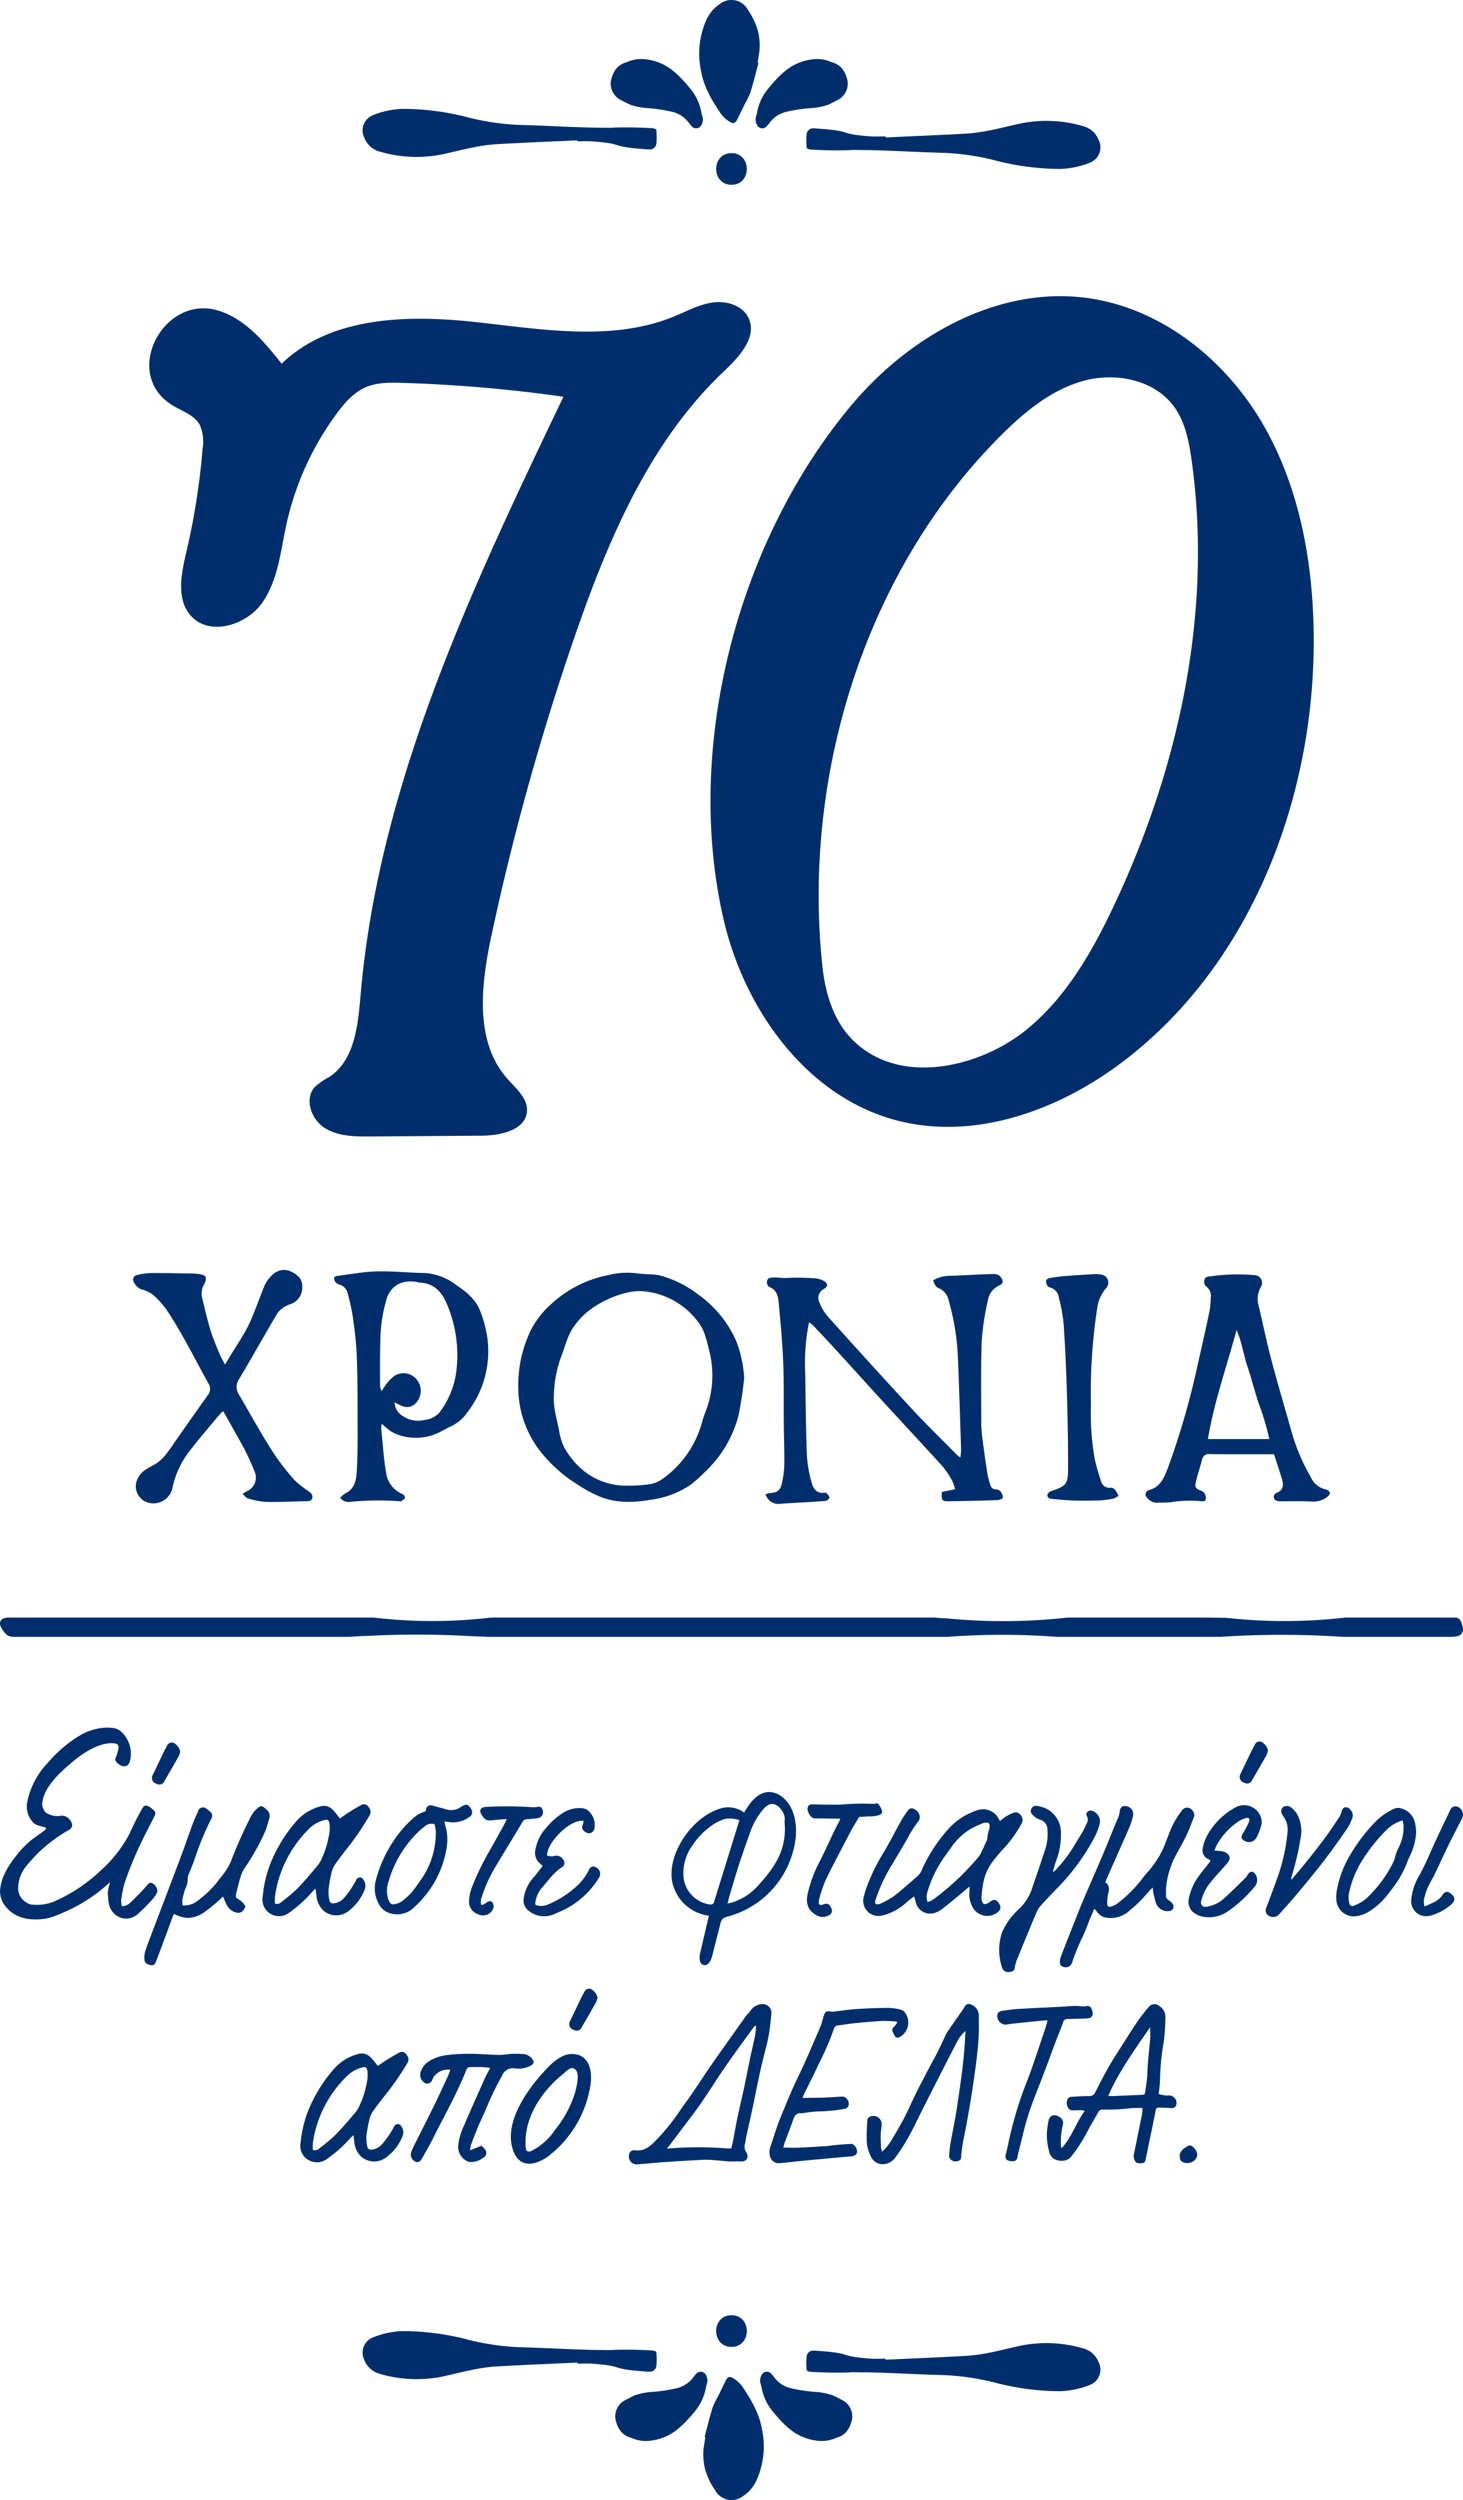 <svg xmlns="http://www.w3.org/2000/svg" viewBox="0 0 303.275 518"><path d="M272.331,133.2c-.1,33.321-13.617,67.628-40.4,87.4-13.152,9.709-30.173,15.683-45.992,11.56C167.279,227.3,154.35,209.292,150,190.508c-8.3-35.852,2.969-78.536,26.528-106.589,11.891-14.16,29.972-24.491,48.325-22.244,15.349,1.879,28.786,12.418,36.66,25.727s10.709,29.093,10.816,44.556Q272.333,132.576,272.331,133.2Zm-24.02-16.346a137.917,137.917,0,0,0-1.3-21.543c-.539-3.831-1.3-7.778-3.545-10.929-4.016-5.639-12.03-7.3-18.717-5.506s-12.26,6.369-17.165,11.253c-28.309,28.19-41.265,70.619-37.121,109.945.58,5.5,2.2,11.149,6.038,15.138,9.647,10.027,26.439,6.015,36.066-1.692,8.274-6.623,13.725-16.106,18.255-25.686C241.315,165.65,247.9,141.285,248.311,116.849Z" fill="#002e6d"/><path d="M116.8,82.207a302.4,302.4,0,0,0-33.451-2.878c-2.569-.077-5.233-.1-7.586.928-2.468,1.083-4.31,3.209-5.916,5.373a60.505,60.505,0,0,0-10.489,23.091c-1.219,5.6-1.739,11.623-5.084,16.278s-10.949,6.859-14.736,2.557c-3.043-3.455-1.956-8.743-.9-13.226A144.65,144.65,0,0,0,42,92.916a8.593,8.593,0,0,0-.59-4.884c-1.221-2.2-3.979-2.917-6.072-4.317-9.955-6.659-1.373-22.617,9.733-19.41,5.637,1.628,9.659,6.466,13.317,11.054C68.491,65.62,84.222,65.2,98.177,66.688s28.622,4.2,41.6-1.135c2.653-1.091,5.23-2.519,8.075-2.888s6.14.663,7.341,3.268c1.806,3.917-1.927,7.977-5.062,10.939-15.509,14.649-24.115,35.052-31.067,55.221a530.466,530.466,0,0,0-17.149,61.572c-2.183,10.178-3.651,22.075,3.263,29.856,1.794,2.02,4.241,4.034,4.058,6.73-.266,3.913-5.435,5.033-9.358,5.061l-23.02.167c-3.3.024-6.819-.01-9.6-1.8s-4.218-6.033-1.989-8.47a15.212,15.212,0,0,1,3.033-2.093c5.192-3.443,5.909-10.618,6.436-16.826C78.461,162.513,97.825,121.808,116.8,82.207Z" fill="#002e6d"/><path d="M167.707,273.977a42.9,42.9,0,0,0-.771,10.909c.069,5.614.124,11.229.341,16.838a25.478,25.478,0,0,0,1,5.538c.32,1.188,1.035,2.254,2.606,2.029.145-.02.364-.013.441.075.248.284.623.62.61.922a1.075,1.075,0,0,1-.771.7c-2.438.194-4.881.311-7.323.456-.708.041-1.418.072-2.122.15a2.783,2.783,0,0,1-3.018-1.978,3.672,3.672,0,0,1,.823-.25c1.583-.1,2.195-.476,2.55-2a18.624,18.624,0,0,0,.512-3.929c.039-2.8-.081-5.607-.109-8.41-.044-4.334.047-8.672-.127-13-.165-4.076-.563-8.145-.939-12.209-.117-1.265-.426-2.538-1.841-3.119a1.166,1.166,0,0,1-.328-1.759c.42-.466,2.835-.129,3.459-.132a45.082,45.082,0,0,1,6.607.091c.959.142,3.33,1.056,1.434,2.214a2.025,2.025,0,0,0-.868,2.768,10.243,10.243,0,0,0,1.59,2.748c5.8,6.448,11.623,12.882,17.523,19.243,3.017,3.253,6.206,6.347,9.321,9.51.169.172.374.31.766.63a13.583,13.583,0,0,0,.162-1.628c-.211-6.429-.406-12.858-.674-19.284a49.8,49.8,0,0,0-1.856-11.46,3.569,3.569,0,0,0-2.167-2.76,1.023,1.023,0,0,1-.487-.359,2.663,2.663,0,0,1-.581-1.141c-.011-.176.592-.426.944-.579a7.92,7.92,0,0,1,2.972-.468c2.6-.089,5.2-.268,7.795-.339.78-.022,1.652-.154,2.264.615.586.738.562,1.362-.283,1.727a4.067,4.067,0,0,0-2.387,3.17,53.808,53.808,0,0,0-1.266,8.306c-.2,5.712-.1,11.435-.088,17.153a26.559,26.559,0,0,0,.263,3.353q.46,3.565,1.015,7.119a17.79,17.79,0,0,0,.539,2.073c.178.635.486,1.091,1.263,1.1a1.265,1.265,0,0,1,.906.414,2.207,2.207,0,0,1,.491,1.321c-.016.195-.74.461-1.15.474q-5.043.168-10.089.235c-1.4.017-1.521-.2-1.408-1.934l2.727-.546a8.95,8.95,0,0,0-.564-1.71,18.337,18.337,0,0,0-2.03-3.045c-3.974-4.388-8.026-8.7-12.029-13.068-3.308-3.606-6.579-7.247-9.882-10.859-1.649-1.8-3.331-3.577-5.006-5.357A6.313,6.313,0,0,0,167.707,273.977Z" fill="#002e6d"/><path d="M154.27,285.484a79.226,79.226,0,0,1-1.184,7.834,24.576,24.576,0,0,1-7.1,11.807,26.238,26.238,0,0,1-3.024,2.657,19.415,19.415,0,0,1-8.159,2.981c-3.521.592-7.039.713-10.422-.659a26.413,26.413,0,0,1-4.47-2.387,30.3,30.3,0,0,1-7.594-6.613,21.515,21.515,0,0,1-4.879-13.54,26.207,26.207,0,0,1,2.541-11.83,18.564,18.564,0,0,1,4.06-5.333,24.321,24.321,0,0,1,11.909-6.173,16.428,16.428,0,0,1,6.076-.4c1.555.259,3.18.1,4.717.424a22.564,22.564,0,0,1,7.83,3.844,23.476,23.476,0,0,1,8.118,9.927A26.331,26.331,0,0,1,154.27,285.484Zm-39.455,3.721c-.135,2.37.565,4.668,1.043,6.991a12.627,12.627,0,0,0,1.2,3.9c2.642,4.415,6.354,7.153,11.506,7.692a30.975,30.975,0,0,0,5.624-.206,6.1,6.1,0,0,0,3.13-1.139,21.192,21.192,0,0,0,7.925-10.812c.308-.9.5-1.842.854-2.717a20.69,20.69,0,0,0,.915-13.07c-.523-2.088-.916-4.235-2.327-5.985a15.978,15.978,0,0,0-10.493-6.226,11.013,11.013,0,0,0-3.655.072,21.026,21.026,0,0,0-8.847,4.158,15.722,15.722,0,0,0-2.528,2.724c-1.344,1.723-1.874,3.873-2.6,5.9A24.853,24.853,0,0,0,114.815,289.205Z" fill="#002e6d"/><path d="M264.1,301.32c-1.269,0-2.336,0-3.4,0-3.318,0-6.635.01-9.952-.033a1.36,1.36,0,0,0-1.553,1.119c-.411,1.527-.9,3.033-1.28,4.569-.288,1.18-.136,1.421,1.065,1.893a1.444,1.444,0,0,1,.941,1.1c.2.82-.07,1.2-.929,1.075a24.111,24.111,0,0,0-6.241.208c-1.106.128-2.234.078-3.352.1a3.047,3.047,0,0,1-1.936-1.493,1.414,1.414,0,0,1,.227-.821.885.885,0,0,1,.516-.308c2.347-.623,3.108-2.558,3.883-4.547a162.559,162.559,0,0,0,6.391-22.344q1.179-5.065,2.241-10.157a17.98,17.98,0,0,0,.263-2.738,2.462,2.462,0,0,0-.854-2.331,1.3,1.3,0,0,1-.415-1.526c.2-.629.778-.572,1.272-.632a38.788,38.788,0,0,1,9.136-.243,1.575,1.575,0,0,1,1.284,2.377,5.041,5.041,0,0,0-.443,4.127c.866,3.724,1.64,7.473,2.617,11.168,1.343,5.076,2.848,10.108,4.268,15.164a40.836,40.836,0,0,0,3.856,8.973,4.412,4.412,0,0,0,3.187,2.6,1.131,1.131,0,0,1,.793.715c.027.275-.344.659-.629.881a4.716,4.716,0,0,1-3.279.89c-1.986-.1-3.978-.033-5.968-.044a3.933,3.933,0,0,1-1.061-.076.855.855,0,0,1-.33-1.54.379.379,0,0,1,.118-.1c1.66-.573,1.556-1.8,1.144-3.123C265.178,304.62,264.65,303.025,264.1,301.32Zm-.97-3.146a57.226,57.226,0,0,0-2.285-7.61c-.793-2.476-1.438-5-2.263-7.463-.807-2.409-1.127-4.973-2.249-7.535-2.057,7.685-4.665,14.928-5.936,22.608Z" fill="#002e6d"/><path d="M69.27,264.623a2.043,2.043,0,0,1,.482-.23c1.817-.258,3.635-.518,5.456-.749,4.328-.549,8.649.078,12.973.13a11.924,11.924,0,0,1,6.354,2.451c2.042,1.364,3.986,2.9,4.965,5.278a22.608,22.608,0,0,1,1.059,3.339,20.645,20.645,0,0,1-3.865,18.037,8.052,8.052,0,0,1-3.257,2.67c-.6.266-1.179.6-1.759.912a11.066,11.066,0,0,1-8.865.912,7.782,7.782,0,0,1-1.924-.9,16.988,16.988,0,0,1-1.734-1.484,4.844,4.844,0,0,0-.139,1.091c.308,2.475.536,6.483,1.008,8.928a5.536,5.536,0,0,0,3.427,4.56c.247.093.577.6.508.764-.132.306-.511.521-.818.728-.1.067-.3-.008-.45-.019a60.122,60.122,0,0,0-9.933.117,2.188,2.188,0,0,1-2.226-.817,5.341,5.341,0,0,1,1.061-.927c2.068-.965,2.26-2.94,2.374-4.766.2-3.252.172-8.037.163-11.3-.012-4.232-.017-8.467-.186-12.7-.1-2.592-.446-5.182-.8-7.756a45.261,45.261,0,0,0-1.034-4.768,2.516,2.516,0,0,0-1.727-1.968A1.365,1.365,0,0,1,69.27,264.623ZM81.786,290.56a3.478,3.478,0,0,0,1.545,2.736,5.675,5.675,0,0,0,4.811.877,4.48,4.48,0,0,0,3.028-1.6,17.857,17.857,0,0,0,3.4-8.269,27.035,27.035,0,0,0-2.038-14.358c-1.062-2.426-2.7-4.044-5.489-4.193-.3-.016-.6-.132-.9-.172-2.8-.37-4.8.675-5.842,3.076a11.829,11.829,0,0,0-.387,1.318,30.539,30.539,0,0,0-1.066,7.864c-.095,3.106-.063,6.217-.064,9.325a5.1,5.1,0,0,0,.312,1.113,13.781,13.781,0,0,1,.877-1.353,10.42,10.42,0,0,1,1.658-1.758,3.515,3.515,0,0,1,4.707.608,3.7,3.7,0,0,1-.093,4.9,2.484,2.484,0,0,1-2.8.688C82.933,291.165,82.448,290.883,81.786,290.56Z" fill="#002e6d"/><path d="M50.294,309.529c.459-.289.66-.433.875-.548a3.068,3.068,0,0,0,1.6-4.1,51.819,51.819,0,0,0-2.187-4.792c-1.24-2.286-2.533-4.544-3.8-6.813-.147-.262-.3-.518-.524-.887a10,10,0,0,0-.782.747c-1.924,2.313-3.9,4.587-5.74,6.967a18.635,18.635,0,0,0-3.982,8.165,4.028,4.028,0,0,1-4.952,3.1,3.525,3.525,0,0,1-2.558-4.237,4.7,4.7,0,0,1,2.451-2.925c.344-.215.692-.427,1.053-.609,2.011-1.015,3.127-2.861,4.351-4.619q3.45-4.957,6.957-9.874a2.067,2.067,0,0,0,.124-2.509c-2.832-5.076-5.382-10.313-8.614-15.156a17.112,17.112,0,0,0-2.975-3.258,6.845,6.845,0,0,0-2.333-1.047c-.8-.272-1.8-1.45-1.652-2.231a1.062,1.062,0,0,1,.664-.687,13.643,13.643,0,0,1,2.862-.437c2.9-.024,5.809.037,8.714.091a9.864,9.864,0,0,1,1.971.215c.8.18.993.557.791,1.343a2.8,2.8,0,0,1-.3.7,3.75,3.75,0,0,0-.393,2.819c.526,2.23,1.05,4.465,1.715,6.656.5,1.655,1.2,3.252,1.856,4.858.279.684.667,1.324,1.151,2.268.708-1.153,1.253-2.046,1.8-2.936.59-.953,1.211-1.888,1.771-2.859a30.052,30.052,0,0,0,1.723-3.223c.935-2.205,1.767-4.454,2.639-6.686a7.035,7.035,0,0,1,2.158-3.1,3.33,3.33,0,0,1,3.739-.394c1.29.632,2.289,1.544,2.19,3.193a3.593,3.593,0,0,1-2.187,3.395,8.763,8.763,0,0,0-1.535.676,5.143,5.143,0,0,0-1.509,1.428c-2.1,3.55-4.135,7.144-6.2,10.72-.56.97-1.147,1.925-1.713,2.891a2.785,2.785,0,0,0-.031,3.037c2.28,3.867,4.425,7.819,6.845,11.6a48.568,48.568,0,0,0,4.732,6.211,22.1,22.1,0,0,0,2.976,2.349c.461.355.888.757.686,1.4-.19.6-.733.605-1.262.615-2.8.052-5.61.2-8.411.141a16.54,16.54,0,0,1-3.71-.743C51.009,310.353,50.758,309.946,50.294,309.529Z" fill="#002e6d"/><path d="M231.881,309.91a4.347,4.347,0,0,1-1.109.609,18.9,18.9,0,0,1-2.867.36c-1.887.057-3.777.069-5.663.014-1.418-.041-2.832-.21-4.247-.333-.513-.044-.959-.309-.873-.846a1.261,1.261,0,0,1,.762-.76c3.165-1.066,3.528-1.409,3.527-4.8q0-7.783-.247-15.565c-.144-4.772-.357-9.543-.679-14.3a34.91,34.91,0,0,0-.99-5.44,2.48,2.48,0,0,0-1.82-2.089.817.817,0,0,1-.518-.3,2.033,2.033,0,0,1-.317-1.087c.037-.232.465-.521.753-.57,1.106-.188,2.223-.324,3.341-.415,1.881-.154,3.766-.271,5.65-.376a6.186,6.186,0,0,1,1.678.067,1.688,1.688,0,0,1,1,2.866,7.837,7.837,0,0,0-1.8,3.993,115.668,115.668,0,0,0-1.316,20.269,52.888,52.888,0,0,0,.815,11.2,40.291,40.291,0,0,0,1.264,4.422,1.768,1.768,0,0,0,1.909,1.425C231.025,308.186,231.385,308.969,231.881,309.91Z" fill="#002e6d"/><path d="M301.146,339.147H278.3a192.006,192.006,0,0,0-25.236,0H219.072a153.352,153.352,0,0,0-22.587,0H101.77c-1.452,0-3.236-.119-4.7-.165a187.943,187.943,0,0,0-19.947-.067c-1.4.053-2.864.1-4.586.232H2.748c-1.064-.013-1.645-.486-2.435-1.808-.726-1.213-.14-2.085,1.246-2.182h75.9a103.59,103.59,0,0,0,24.314,0h91.984c1.029.116,1.8.148,2.534.174a121.819,121.819,0,0,0,25.06-.174H250.1c1.383,0,2.866.039,4.239.067a109.693,109.693,0,0,0,24.544-.067h22.267l.255,0a1.37,1.37,0,0,1,1.518.981,8.572,8.572,0,0,1,.336,1.219,1.459,1.459,0,0,1-1.007,1.622,5.326,5.326,0,0,1-1.248.164" fill="#002e6d"/><path d="M157.228,13.056c-.544,2.026-1.043,4.065-1.652,6.071a15.979,15.979,0,0,1-1.1,2.254c-.535,1.093-1.06,2.191-1.6,3.283-.442.9-.864,1.077-1.708.509a6.383,6.383,0,0,1-1.747-1.621c-1.847-2.728-3.541-5.579-4.1-8.871a17.152,17.152,0,0,1,1.056-10.442,7.9,7.9,0,0,1,3-3.527,3.862,3.862,0,0,1,5.648,1.309,14.776,14.776,0,0,1,2.095,4.415,12.208,12.208,0,0,1,.205,4.881c-.085.567-.178,1.132-.268,1.7Z" fill="#002e6d"/><path d="M171.762,21.674a14.266,14.266,0,0,1-3.24.7,32.516,32.516,0,0,0-5.354.756,6,6,0,0,0-3.583,2.258,7.569,7.569,0,0,1-.647.777,1.206,1.206,0,0,1-2.023-.3,2.346,2.346,0,0,1-.151-1.888,4.4,4.4,0,0,0,.209-.841,10.424,10.424,0,0,1,1.916-4.314,30.251,30.251,0,0,1,2.412-2.777,16.675,16.675,0,0,1,1.892-1.667,10.647,10.647,0,0,1,4.815-2.02,7.3,7.3,0,0,1,4.184.438,2.063,2.063,0,0,0,.269.107c1.954.52,2.812,1.989,3.224,3.8a3.8,3.8,0,0,1-1.68,3.809C173.27,20.924,172.51,21.289,171.762,21.674Z" fill="#002e6d"/><path d="M130.571,21.674a14.255,14.255,0,0,0,3.24.7,32.516,32.516,0,0,1,5.354.756,6,6,0,0,1,3.583,2.258,7.32,7.32,0,0,0,.647.777,1.206,1.206,0,0,0,2.023-.3,2.342,2.342,0,0,0,.15-1.888,4.328,4.328,0,0,1-.208-.841,10.424,10.424,0,0,0-1.916-4.314,30.251,30.251,0,0,0-2.412-2.777,16.675,16.675,0,0,0-1.892-1.667,10.651,10.651,0,0,0-4.816-2.02,7.3,7.3,0,0,0-4.184.438,2.05,2.05,0,0,1-.268.107c-1.955.52-2.812,1.989-3.225,3.8a3.8,3.8,0,0,0,1.681,3.809C129.063,20.924,129.822,21.289,130.571,21.674Z" fill="#002e6d"/><path d="M119.686,29.072c-5.551.261-11.1.487-16.651.8-3.882.214-7.612,1.3-11.39,2.119a27,27,0,0,1-13.09-.627,4.722,4.722,0,0,1-3.032-2.821,3.4,3.4,0,0,1,1.827-4.7,18.2,18.2,0,0,1,6.115-1.29,53.6,53.6,0,0,1,13.886,1.859,51.614,51.614,0,0,0,11.067,1.494c5.091.138,10.177.473,15.267.546,5.7.081.893-.048,6.6-.057,1.625,0,3.251.078,4.875.158.313.015.874.189.884.324a14.492,14.492,0,0,1,.011,2.952,1.35,1.35,0,0,1-1.489,1.124c-.475,0-.95-.053-1.424-.089-6.966-.526-3.417-1.062-10.385-1.569-1.013-.074-2.036-.011-3.054-.011Z" fill="#002e6d"/><path d="M183.59,28.482c5.55-.261,11.1-.487,16.651-.794,3.881-.215,7.611-1.3,11.389-2.12a27,27,0,0,1,13.091.627,4.722,4.722,0,0,1,3.031,2.822,3.4,3.4,0,0,1-1.827,4.7A18.176,18.176,0,0,1,219.81,35a53.648,53.648,0,0,1-13.886-1.859,51.607,51.607,0,0,0-11.067-1.495c-5.09-.138-10.177-.472-15.267-.545-5.7-.082-.892.047-6.6.056-1.625,0-3.251-.077-4.875-.157-.313-.016-.874-.19-.884-.324a14.5,14.5,0,0,1-.01-2.953,1.348,1.348,0,0,1,1.489-1.123c.474,0,.949.052,1.423.088,6.966.526,3.418,1.062,10.385,1.57,1.013.074,2.036.01,3.055.01Z" fill="#002e6d"/><path d="M151.638,38.294c4.228,0,4.235-6.57,0-6.57s-4.235,6.57,0,6.57Z" fill="#002e6d"/><path d="M146.048,504.944c.543-2.026,1.042-4.065,1.652-6.071a15.87,15.87,0,0,1,1.1-2.254c.535-1.093,1.059-2.191,1.595-3.283.442-.9.865-1.077,1.708-.509a6.4,6.4,0,0,1,1.748,1.621c1.846,2.728,3.541,5.579,4.1,8.871a17.152,17.152,0,0,1-1.056,10.442,7.9,7.9,0,0,1-3,3.527,3.863,3.863,0,0,1-5.649-1.309,14.8,14.8,0,0,1-2.095-4.415,12.226,12.226,0,0,1-.205-4.881c.085-.567.179-1.132.268-1.7Z" fill="#002e6d"/><path d="M131.513,496.326a14.278,14.278,0,0,1,3.24-.7,32.528,32.528,0,0,0,5.355-.756,6,6,0,0,0,3.582-2.258,7.569,7.569,0,0,1,.647-.777,1.207,1.207,0,0,1,2.024.3,2.342,2.342,0,0,1,.15,1.888,4.4,4.4,0,0,0-.209.841,10.424,10.424,0,0,1-1.916,4.314,30.394,30.394,0,0,1-2.411,2.777,16.849,16.849,0,0,1-1.892,1.667,10.651,10.651,0,0,1-4.816,2.02,7.3,7.3,0,0,1-4.184-.438,2.008,2.008,0,0,0-.269-.107c-1.954-.52-2.812-1.989-3.224-3.8a3.8,3.8,0,0,1,1.68-3.809C130.005,497.076,130.765,496.711,131.513,496.326Z" fill="#002e6d"/><path d="M172.7,496.326a14.255,14.255,0,0,0-3.24-.7,32.516,32.516,0,0,1-5.354-.756,6,6,0,0,1-3.583-2.258,7.32,7.32,0,0,0-.647-.777,1.206,1.206,0,0,0-2.023.3,2.342,2.342,0,0,0-.15,1.888,4.328,4.328,0,0,1,.208.841,10.438,10.438,0,0,0,1.917,4.314,30.394,30.394,0,0,0,2.411,2.777,16.761,16.761,0,0,0,1.892,1.667,10.651,10.651,0,0,0,4.816,2.02,7.3,7.3,0,0,0,4.184-.438,2.008,2.008,0,0,1,.269-.107c1.954-.52,2.812-1.989,3.224-3.8a3.8,3.8,0,0,0-1.681-3.809C174.213,497.076,173.453,496.711,172.7,496.326Z" fill="#002e6d"/><path d="M183.59,488.928c5.55-.261,11.1-.487,16.651-.8,3.881-.214,7.611-1.3,11.389-2.119a27,27,0,0,1,13.091.627,4.721,4.721,0,0,1,3.031,2.821,3.4,3.4,0,0,1-1.827,4.7,18.2,18.2,0,0,1-6.115,1.29,53.6,53.6,0,0,1-13.886-1.859,51.606,51.606,0,0,0-11.067-1.494c-5.09-.138-10.177-.473-15.267-.546-5.7-.081-.892.048-6.6.057-1.625,0-3.251-.078-4.875-.158-.313-.015-.874-.189-.884-.324a14.492,14.492,0,0,1-.01-2.952,1.349,1.349,0,0,1,1.489-1.124c.474,0,.949.053,1.423.089,6.966.526,3.418,1.062,10.385,1.569,1.013.074,2.036.011,3.055.011Z" fill="#002e6d"/><path d="M119.686,489.518c-5.551.261-11.1.487-16.651.794-3.882.215-7.612,1.3-11.39,2.12a27,27,0,0,1-13.09-.627,4.724,4.724,0,0,1-3.032-2.822,3.4,3.4,0,0,1,1.827-4.695A18.176,18.176,0,0,1,83.465,483a53.642,53.642,0,0,1,13.886,1.859,51.616,51.616,0,0,0,11.067,1.5c5.091.138,10.177.472,15.267.545,5.7.082.893-.047,6.6-.056,1.625,0,3.251.077,4.875.157.313.016.874.19.884.324a14.5,14.5,0,0,1,.011,2.953,1.349,1.349,0,0,1-1.489,1.123c-.475,0-.95-.052-1.424-.088-6.966-.526-3.417-1.062-10.385-1.57-1.013-.074-2.036-.01-3.054-.01Z" fill="#002e6d"/><path d="M151.638,479.706c-4.228,0-4.235,6.57,0,6.57s4.235-6.57,0-6.57Z" fill="#002e6d"/><path d="M31.758,393.37a4.669,4.669,0,0,0,.806-1.31c.3-.695-.63-1.983-1.393-1.946a.907.907,0,0,0-.512.314c-.458.486-.875,1.012-1.337,1.493-.736.765-1.477,1.529-2.255,2.251a2.6,2.6,0,0,1-1.778.795,4,4,0,0,1-.179-1.177,22.128,22.128,0,0,1,.756-3.738c.762-2.207,1.625-4.388,2.582-6.518,1.032-2.3,2.19-4.537,3.355-6.771.553-1.061.572-1.322-.351-2.066a3.841,3.841,0,0,0-.529-.354c-.754-.42-1.039-.319-1.464.422-1.014,1.763-1.891,3.591-2.733,5.436-.011.017-.028.023-.037.042a27.309,27.309,0,0,1-5.873,7.379,33.2,33.2,0,0,1-9.6,6.359,9.4,9.4,0,0,1-4.918.6A3.888,3.888,0,0,1,4.382,393.2a3.408,3.408,0,0,1-.612-1.671,7.367,7.367,0,0,1,1.692-4.9c.566-.723,1.221-1.374,1.821-2.072a31.128,31.128,0,0,1,7.011-5.408,1.329,1.329,0,0,0,.653-.771,1.564,1.564,0,0,0-.335-1.118,2.052,2.052,0,0,0-2.2-1.011,4.138,4.138,0,0,1-2.986-.753,2.992,2.992,0,0,1-.681-1.54c.107-3.4,3.364-6.5,6.654-9.2,3.192-2.618,6.313-3.9,8.542-3.5a.8.8,0,0,1,.54.363.825.825,0,0,1,.088.652c-.052.183-.094.36-.137.532a6.956,6.956,0,0,1-.382,1.224.917.917,0,0,0,.229,1.214c.92.914,1.566.744,1.78.689s.764-.2.991-1.534a6.217,6.217,0,0,0-2.092-5.746,3.277,3.277,0,0,0-1.8-.644,8.828,8.828,0,0,0-.964-.055,11.645,11.645,0,0,0-5.539,1.575,26.405,26.405,0,0,0-6.57,5.537,16.53,16.53,0,0,0-4.415,8.19,4.819,4.819,0,0,0,1.149,4.308c.865,1.1,3.4.8,2.588,1.535-.486.435-2.574,1.862-3.055,2.265a21.408,21.408,0,0,0-3.323,3.569C1.374,387.11.091,389.385,0,391.988A5.172,5.172,0,0,0,1.6,395.5c2.4,2.694,6.866,2.45,9.11,1.722.345-.112.96-.316,1.293-.464l.871-.38a32.949,32.949,0,0,0,9.937-6.417c-.171.636-.331,1.3-.451,1.992a14.832,14.832,0,0,0,.173,2.3,3.827,3.827,0,0,0,2.779,3.182,3.649,3.649,0,0,0,3.377-.959A39.565,39.565,0,0,0,31.758,393.37Z" fill="#002e6d"/><path d="M64.857,391.843a7.028,7.028,0,0,1,.562-.506c.065.523.1.905.16,1.281a4.979,4.979,0,0,0,1.407,3.2,4.076,4.076,0,0,0,5.173.21,10.145,10.145,0,0,0,3.35-4.289,2.183,2.183,0,0,0-.2-2.3.807.807,0,0,0-1.47.075,18.576,18.576,0,0,1-2.433,3.633,3.248,3.248,0,0,1-2.037,1.191c-.7.112-1-.065-1.121-.8a8.175,8.175,0,0,1-.119-2.227,29.679,29.679,0,0,1,.635-3.447,4.541,4.541,0,0,1,.646-1.476c.661-.975,1.394-1.892,2.095-2.836a58.9,58.9,0,0,0,5.048-7.3,1.452,1.452,0,0,0-.171-1.861,1.1,1.1,0,0,0-1.622-.328c-.916.5-1.811,1.049-2.7,1.609-.545.344-1.057.749-1.573,1.119-.562-.678-1.006-1.3-1.537-1.828a2.449,2.449,0,0,0-2.354-.729,9.989,9.989,0,0,0-5.217,3.177,30.138,30.138,0,0,0-4.115,6.081,24.807,24.807,0,0,0-2.791,9.341,3.449,3.449,0,0,0,5.459,3.482A26.934,26.934,0,0,0,64.857,391.843Zm-6.591,2.31a1.187,1.187,0,0,1-1.26.266,10.689,10.689,0,0,1,.011-1.621,24.482,24.482,0,0,1,7.332-14.151,6.673,6.673,0,0,1,2.912-1.535c.656-.188.87-.012,1.043.692a8.22,8.22,0,0,1-.2,2.89,18,18,0,0,1-1.3,4.137,6.22,6.22,0,0,1-1.115,1.871c-1.316,1.578-2.635,3.162-4.062,4.62A37.779,37.779,0,0,1,58.266,394.153Z" fill="#002e6d"/><path d="M80.907,396.441a5.012,5.012,0,0,0,5.1-1.407,20.985,20.985,0,0,0,6.586-12.191,10.4,10.4,0,0,0-.3-4.684c-.067-.216-.1-.442-.176-.755l1.349.161a5.631,5.631,0,0,0,3.708-1c.863-.543.9-1.171.268-2.086-.485-.7-.888-.693-1.761-.166a3.624,3.624,0,0,1-3.016.635c-.984-.3-1.985-.542-2.971-.831a.989.989,0,0,0-1.381.843c-.024.113-.063.223-.1.335a6.832,6.832,0,0,0-2.184,1.116,22.765,22.765,0,0,0-4.5,5.108,26.728,26.728,0,0,0-3.676,8.28,6.582,6.582,0,0,0,.616,4.587A3.814,3.814,0,0,0,80.907,396.441Zm-.33-6.713a23.4,23.4,0,0,1,6.131-10.167,16.265,16.265,0,0,1,1.309-1.122,2.142,2.142,0,0,1,2.069-.474,8.553,8.553,0,0,1,.264,1.623,16.958,16.958,0,0,1-2.743,9.38c-.73,1.076-1.467,2.156-2.3,3.154a14.323,14.323,0,0,1-1.938,1.771,3.152,3.152,0,0,1-.964.493c-1.177.411-1.58.175-1.952-.99A5.982,5.982,0,0,1,80.577,389.728Z" fill="#002e6d"/><path d="M123.441,386.852a.9.9,0,0,0-1.24.359,11.36,11.36,0,0,1-2.612,3.567,20.611,20.611,0,0,1-6.123,3.886,3.289,3.289,0,0,1-1.875.18c-.635-.108-.715-.231-.587-.846a5.962,5.962,0,0,1,1.281-2.789c1.319-1.5,2.448-3.182,4.166-4.306a1.047,1.047,0,0,0,.254-1.657,1.589,1.589,0,0,0-1.649-.726,2.57,2.57,0,0,1-1.658-.072c-.011-2.729,4.874-7.629,7.6-7.158a6.248,6.248,0,0,1-.225.884.946.946,0,0,0,.25,1.151,1.468,1.468,0,0,0,1.4.481,1.275,1.275,0,0,0,.835-1.2,3.9,3.9,0,0,0-1.381-3.494,2.27,2.27,0,0,0-1.241-.464,6.247,6.247,0,0,0-3.751.878,13.922,13.922,0,0,0-3.563,3.089,9.057,9.057,0,0,0-2.338,4.657,2.805,2.805,0,0,0,.846,2.732c.215.194.416.406.65.635-.686.867-1.289,1.707-1.974,2.474a8.169,8.169,0,0,0-1.942,4.246,2.606,2.606,0,0,0,.761,2.319,5.116,5.116,0,0,0,5.412.993c.335-.143.665-.3,1-.443a17.543,17.543,0,0,0,8.349-7.043A1.509,1.509,0,0,0,123.441,386.852Z" fill="#002e6d"/><path d="M101.571,383.337a54.161,54.161,0,0,0-3.537,7.186,9.5,9.5,0,0,0-.8,3.257,2.73,2.73,0,0,0,1.938,2.873,2.249,2.249,0,0,0,3.058-1.177,1.362,1.362,0,0,0-.256-1.431c-.429-.28-.812-.032-1.176.192-.129.079-.227.216-.361.274a5.479,5.479,0,0,1-.672.2,2.411,2.411,0,0,1,.124-1.683,27.811,27.811,0,0,1,2.533-5.741c1.944-3.3,3.96-6.546,5.923-9.829a1.018,1.018,0,0,1,.959-.533c.665-.027,1.33-.1,1.991-.18a1.834,1.834,0,0,0,.685-.214,1.2,1.2,0,0,0,.458-1.591c-.191-.553-.362-.629-1.149-.542a5.532,5.532,0,0,1-.906.06,77.9,77.9,0,0,0-9.736-.067c-.977.068-1.378.682-.867,1.537.681,1.14,1.143,1.384,2.278,1.232.926-.123,1.862-.17,2.968-.266-.166.413-.224.615-.322.794C103.667,379.573,102.63,381.461,101.571,383.337Z" fill="#002e6d"/><path d="M32.422,369.578a1.128,1.128,0,0,0,1.663-.545c.989-1.7,1.977-3.4,2.941-5.107a4.942,4.942,0,0,0,.334-.951,2.5,2.5,0,0,0-1.012-1.629,1.061,1.061,0,0,0-1.732.4c-.265.475-.523.955-.759,1.445-.751,1.55-1.482,3.11-2.236,4.659A1.227,1.227,0,0,0,32.422,369.578Z" fill="#002e6d"/><path d="M49.562,393.61c-.663-.358-.775-.55-.594-1.291.3-1.239.593-2.483.975-3.7a6.972,6.972,0,0,1,.865-1.689,47,47,0,0,0,4.16-7.47c.352-.832.551-1.728.834-2.59.366-1.113-.232-1.786-1.057-2.356a.835.835,0,0,0-1.23.032,5.531,5.531,0,0,0-1.5,1.811,97.878,97.878,0,0,0-4.146,9.305,11.429,11.429,0,0,1-1.138,2.054c-.47.707-1.039,1.347-1.543,2.032a20.962,20.962,0,0,1-4.25,4.1,4.376,4.376,0,0,1-3.064.945,4.611,4.611,0,0,1-.078-1.19,17.726,17.726,0,0,1,.629-2.271,4.429,4.429,0,0,0,.489-2.188,1.683,1.683,0,0,1,.2-.777c.423-1.105.922-2.185,1.279-3.311a59.388,59.388,0,0,1,3.411-8.228,1.058,1.058,0,0,0-.2-1.409,4.388,4.388,0,0,0-.848-.68,1.044,1.044,0,0,0-1.686.539c-.43.97-.867,1.94-1.236,2.935-.835,2.247-1.6,4.519-2.446,6.762-1.934,5.141-3.9,10.27-5.85,15.406-.505,1.333-1.033,2.661-1.459,4.02a4.441,4.441,0,0,0-.124,1.78c.066.581.749.954,1.454,1.017.617.055.777-.386.94-.807q.822-2.12,1.61-4.253c.635-1.706,1.258-3.417,1.889-5.124.052-.139.13-.268.228-.467a5.959,5.959,0,0,0,.829.391,7.566,7.566,0,0,0,1.837.451,6.086,6.086,0,0,0,3.506-1.112,31.693,31.693,0,0,0,2.772-2.207c.413-.341.794-.72,1.231-1.12a14.505,14.505,0,0,0,.755,1.764,3.316,3.316,0,0,0,1,1.139c1.246.775,2.288.676,2.871-.828A3.256,3.256,0,0,0,49.562,393.61Z" fill="#002e6d"/><path d="M206.95,394.185c-.475-.622-.951-.683-1.647-.207a5.316,5.316,0,0,1-.517.365c-.7.365-1.109.184-1.258-.579a3.543,3.543,0,0,1-.054-1c.074-.785.154-1.573.3-2.348a11,11,0,0,1,1.8-4.441,39.638,39.638,0,0,1,2.759-3.271,25.307,25.307,0,0,0,3.412-4.82,1.443,1.443,0,0,0-.126-1.754,1.287,1.287,0,0,0-1.684-.467,10.391,10.391,0,0,0-1.445.737,14.257,14.257,0,0,0-1.18.916c-.1-.173-.187-.293-.254-.422a3.647,3.647,0,0,0-4.371-1.849,13.872,13.872,0,0,0-6.376,4.233,32.271,32.271,0,0,0-5.268,8.27,3.085,3.085,0,0,1-.7,1.046c-.937.865-1.916,1.684-2.889,2.509a27.784,27.784,0,0,1-2.325,1.9,26.02,26.02,0,0,1-2.623,1.442,1.822,1.822,0,0,1-.624.119.4.4,0,0,1-.474-.427,1.426,1.426,0,0,1,.11-.531,34.119,34.119,0,0,1,3.011-6.621c1.2-1.972,2.353-3.967,3.533-5.949a23.9,23.9,0,0,1,2.326-3.69,1.382,1.382,0,0,0,.28-.993,1.984,1.984,0,0,0-1.252-1.564.908.908,0,0,0-1.2.338,23.325,23.325,0,0,0-1.406,2.117c-1.278,2.273-2.439,4.616-3.793,6.842a39.264,39.264,0,0,0-3.43,7.123c-.235.655-.4,1.336-.58,2.01a3.13,3.13,0,0,0,3.508,3.732,7.812,7.812,0,0,0,1.994-.59,11.807,11.807,0,0,0,3.567-2.329,12.623,12.623,0,0,1,1.438-1.078c.148.538.245.918.357,1.292a3.063,3.063,0,0,0,4.186,2,5.767,5.767,0,0,0,1.266-.713c1.266-.991,2.508-2.013,3.746-3.04.591-.491,1.152-1.019,1.946-1.6-.027.514-.04.806-.059,1.1a5.605,5.605,0,0,0,.7,3.238,3.463,3.463,0,0,0,5.265.895C207.526,395.613,207.53,394.944,206.95,394.185ZM202.8,384.8a54.265,54.265,0,0,1-7.825,7.606c-.565.457-1.145.9-1.746,1.307a5.206,5.206,0,0,1-.933.392,3.084,3.084,0,0,1-.059-2.041,24.638,24.638,0,0,1,3.243-6.9c.577-.856,1.211-1.674,1.8-2.525a13.366,13.366,0,0,1,3.806-3.621,20.258,20.258,0,0,1,2.709-1.272,1.016,1.016,0,0,1,.265-.063c.919-.145,1.2.115,1.053,1.019-.069.417-.224.819-.315,1.233-.063.286-.076.582-.125.872a2.484,2.484,0,0,1-.144.6c-.4.884-.807,1.766-1.232,2.638A3.825,3.825,0,0,1,202.8,384.8Z" fill="#002e6d"/><path d="M146.947,396.928l-1.805,7.718c-.22.941-.221,2.268.718,2.5s1.541-.949,1.778-1.882q.838-3.3,1.678-6.6a2.226,2.226,0,0,1,.511-1.1,2.372,2.372,0,0,1,1.1-.474,19.178,19.178,0,0,0,14.021-16.313c.3-3.068-.346-6.506-2.761-8.423a4.484,4.484,0,0,0-2.731-1.05c-2.393,0-3.99,2.195-5.214,4.251a5.505,5.505,0,0,0-5.308-.694c-5.484,1.813-10.632,9.172-9.6,14.979A8.9,8.9,0,0,0,146.947,396.928Zm8.818-18a14.577,14.577,0,0,1,2.446-4.033c1.291-1.633,2.815-1.428,3.944.377a2.73,2.73,0,0,1,.5,1.981,1.541,1.541,0,0,0-.008.455,13.59,13.59,0,0,1-1.4,7.411,18.157,18.157,0,0,1-1.967,3.05c-.706.947-1.5,1.829-2.3,2.707a12.086,12.086,0,0,1-5.248,3.318c-.225.076-.467.1-.914.2.16-.628.262-1.094.4-1.549.66-2.208,1.29-4.426,2.006-6.615C154.029,383.776,154.893,381.349,155.765,378.925ZM143.6,382.284a14.509,14.509,0,0,1,3.485-3.7,9.622,9.622,0,0,1,3.318-1.726,6.309,6.309,0,0,1,2.877.269c-1.729,5.578-3.5,11.28-5.227,16.859a.989.989,0,0,1-.252.477l-.048.037a1,1,0,0,1-.671.089,6.353,6.353,0,0,1-5.381-5.592A9.744,9.744,0,0,1,143.6,382.284Z" fill="#002e6d"/><path d="M223.042,397.422q-1.576,3.978-3.122,7.968a3.191,3.191,0,0,0-.2.977c-.036.712.205,1.054.749,1.168a1.338,1.338,0,0,0,1.716-.741,41.87,41.87,0,0,1,1.876-4.728,41.755,41.755,0,0,0,1.764-4.195c.319-.77.653-1.534,1.023-2.4.254.3.427.467.559.663a2.849,2.849,0,0,0,2.142,1.228,5.7,5.7,0,0,0,4.546-1.445,28.182,28.182,0,0,0,4.012-3.961c.216-.271.484-.5.844-.867.05.422.057.655.108.878a21.356,21.356,0,0,0,.579,2.378,2.577,2.577,0,0,0,2.762,1.622.911.911,0,0,0,.665-1.486,1.993,1.993,0,0,0-.7-.7,1.144,1.144,0,0,1-.651-1.194c-.007-.455-.015-.911.008-1.366a16.143,16.143,0,0,1,1.011-4.517,12.649,12.649,0,0,1,.687-1.678c.814-1.558,1.716-3.073,2.487-4.652.584-1.2,1.019-2.467,1.52-3.7a1.3,1.3,0,0,0-.216-1.517,1.318,1.318,0,0,0-2.285.1,17.035,17.035,0,0,0-2.393,4.173c-.551,1.381-1.021,2.8-1.678,4.13a20.252,20.252,0,0,1-3.028,4.419c-.322.363-.631.739-.928,1.123a27.342,27.342,0,0,1-5.243,5.285,4.151,4.151,0,0,1-1.293.633c-.589.172-.824.01-.832-.6a7.961,7.961,0,0,1,.192-2.058c.235-.918.319-1.738-.6-2.361.191-.467.352-.89.535-1.3,1.463-3.3,2.947-6.591,4.385-9.9a15.472,15.472,0,0,0,.837-2.585,1.657,1.657,0,0,0-1.506-1.99,1,1,0,0,0-1.225.911,7.869,7.869,0,0,1-.237,1.152c-.189.541-.454,1.055-.672,1.587-.886,2.161-1.742,4.334-2.654,6.484-1.244,2.933-2.539,5.845-3.792,8.774C224.187,394.547,223.612,395.984,223.042,397.422Z" fill="#002e6d"/><path d="M215.514,377a2.167,2.167,0,0,1,1.617,2.256,9.607,9.607,0,0,1-.391,3.7q-1.281,3.938-2.645,7.849a10.56,10.56,0,0,1-3.025,4.892,14.056,14.056,0,0,0-3.015,3.972,6.327,6.327,0,0,0-.6,1.612,11.482,11.482,0,0,0,.292,6.46,1.244,1.244,0,0,0,1.44.842c.81-.057,1.093-.279,1.184-.969a7.235,7.235,0,0,1,.513-1.742c1.316-3.234,2.638-6.465,4-9.68a5.5,5.5,0,0,1,.994-1.5c1.12-1.239,2.277-2.446,3.444-3.642a44.975,44.975,0,0,0,7.636-10.505,12.831,12.831,0,0,0,1-2.626,2.287,2.287,0,0,0-1.4-2.659,1.013,1.013,0,0,0-1.114.118.734.734,0,0,0-.121.93,1.532,1.532,0,0,1-.074,1.546c-.23.459-.4.95-.658,1.394-.562.972-1.174,1.916-1.742,2.885a29.572,29.572,0,0,1-3.866,5.172c-.177.19-.381.356-.572.533l-.149-.086c.2-.661.361-1.335.6-1.981a15.473,15.473,0,0,0,1.065-5.788,5.548,5.548,0,0,0-2.935-5.18,7.71,7.71,0,0,0-2.068-.64,1.08,1.08,0,0,0-1.173.684.977.977,0,0,0,.287,1.147A3.14,3.14,0,0,0,215.514,377Z" fill="#002e6d"/><path d="M293.362,377.872a3.967,3.967,0,0,0-2.916-3.182,2.054,2.054,0,0,0-1.505.108,13.561,13.561,0,0,0-3.338,2.192,34.888,34.888,0,0,0-5.359,6.761,22.029,22.029,0,0,0-3.09,7.736,7.41,7.41,0,0,0-.142,1.987,3.617,3.617,0,0,0,4.272,3.531,6.891,6.891,0,0,0,2.77-1.106,14.85,14.85,0,0,0,4.028-3.909,22.247,22.247,0,0,0,3.608-6.083,9.969,9.969,0,0,1,.617-1.414,13.48,13.48,0,0,0,1.269-4.876A15.851,15.851,0,0,0,293.362,377.872Zm-3.623,5.331a8.316,8.316,0,0,0-.512,1.449,6.363,6.363,0,0,1-.33,1.034,25.475,25.475,0,0,1-5.84,7.832,9.406,9.406,0,0,1-2.277,1.293c-.639.279-.991.053-1.11-.634a4.676,4.676,0,0,1-.065-1.709,20.405,20.405,0,0,1,2.4-6.357,34.275,34.275,0,0,1,5.339-6.888,7.819,7.819,0,0,1,3.4-2.036,6.981,6.981,0,0,1,.217,1.132A9.54,9.54,0,0,1,289.739,383.2Z" fill="#002e6d"/><path d="M256.133,374.481a14.539,14.539,0,0,0-5.959,5.971,8.074,8.074,0,0,0-.807,2.306,2.008,2.008,0,0,0,1.182,2.487c.123.073.235.165.378.266a2.461,2.461,0,0,1-.184.351c-.691.884-1.41,1.747-2.078,2.648a11.646,11.646,0,0,0-2.23,4.929,2.82,2.82,0,0,0,1.159,2.959,5.024,5.024,0,0,0,1.911.773,6.977,6.977,0,0,0,5.328-1.362,27.353,27.353,0,0,0,5.25-4.891,2.1,2.1,0,0,0,.166-2.552c-.391-.728-1.108-.721-1.562-.011a3.963,3.963,0,0,1-.51.742c-1.5,1.461-2.984,2.94-4.539,4.34a6.666,6.666,0,0,1-2.885,1.5c-.529.13-1.121.332-1.554-.109s-.184-1.023-.03-1.545a10.154,10.154,0,0,1,2.059-3.618c1.03-1.234,2.143-2.4,3.184-3.625.751-.883.659-1.558-.3-2.188a2.981,2.981,0,0,0-1.106-.316,12.223,12.223,0,0,0-1.235-.085,8.827,8.827,0,0,1,.382-1.031,14.428,14.428,0,0,1,4.554-5.009,5.252,5.252,0,0,1,1.384-.663c.8-.248,1.1.029.8.783a17.738,17.738,0,0,1-1.276,2.4c-.383.634-.338,1.036.281,1.433a1.784,1.784,0,0,0,2.494-.482,12.03,12.03,0,0,0,1.044-2.6,3.155,3.155,0,0,0-.2-2.141A3.685,3.685,0,0,0,256.133,374.481Z" fill="#002e6d"/><path d="M280.274,376.842a1.643,1.643,0,0,0-.406-1.913,1.044,1.044,0,0,0-1.011-.468c-.445.091-.615.449-.746.837a4.657,4.657,0,0,1-.41,1.1c-1.028,1.54-2.057,3.082-3.159,4.569-1.283,1.731-2.628,3.416-3.974,5.1-.885,1.109-1.818,2.179-2.864,3.426a2.227,2.227,0,0,1-.019-.478,59.12,59.12,0,0,0,1.885-7.962,7.285,7.285,0,0,0-.5-4.791,4.311,4.311,0,0,0-1.649-1.891,1.3,1.3,0,0,0-1.522.126,1.135,1.135,0,0,0-.113,1.424,6.382,6.382,0,0,0,.377.624,4.391,4.391,0,0,1,.759,2.843,38.5,38.5,0,0,1-2.21,9.92c-.7,1.971-1.453,3.925-2.18,5.888a1.3,1.3,0,0,0,.26,1.586,1.7,1.7,0,0,0,2.338-.1c1.434-1.6,2.871-3.209,4.248-4.863,1.806-2.17,3.6-4.352,5.316-6.593,1.6-2.1,3.118-4.262,4.624-6.429A11.6,11.6,0,0,0,280.274,376.842Z" fill="#002e6d"/><path d="M172.911,379.434c-1.01,2.1-1.951,4.236-3.02,6.307a27.086,27.086,0,0,0-2.46,6.634c-.455,2.078.1,3.508,1.856,4.485a2.6,2.6,0,0,0,2.454.026,1.038,1.038,0,0,0,.6-1.47c-.367-.882-.823-1.14-1.6-.849-.325.122-.616.265-1-.059a4.953,4.953,0,0,1,.1-1.1,26.833,26.833,0,0,1,1.318-3.873c1.626-3.326,3.364-6.6,5.083-9.878.532-1.015,1.144-1.988,1.842-3.192.585-.033,1.307-.081,2.03-.113a6.032,6.032,0,0,0,2.236-.312c.378-.165.585-.48.512-.761a4.845,4.845,0,0,0-.67-1.361c-.243-.377-.633-.263-.993-.149a.7.7,0,0,1-.269-.008,47.868,47.868,0,0,0-6.548.15c-1.483.037-2.969,0-4.453-.014-.546-.005-1.093-.047-1.639-.036a.844.844,0,0,0-.875.765c-.112.824.686,2.137,1.441,2.141,1.454.008,2.908.037,4.362.055.288,0,.575,0,.959,0a5.065,5.065,0,0,1-.184.515C173.634,378.039,173.251,378.726,172.911,379.434Z" fill="#002e6d"/><path d="M297.388,388.365c1.018-2.1,1.984-4.229,3.01-6.327.879-1.8,1.825-3.56,2.715-5.351a1.736,1.736,0,0,0-1.2-2.4,1.179,1.179,0,0,0-1.177.509c-1.111,2.326-2.227,4.65-3.3,6.991-1.051,2.287-1.993,4.622-3.232,6.824a11.844,11.844,0,0,0-1.622,4.7,3.149,3.149,0,0,0,1.875,3.5,3.432,3.432,0,0,0,2.239.055,10.773,10.773,0,0,0,4.124-2.25c1.046-.9.763-1.766-.367-2.467a.943.943,0,0,0-1.336.348c-.828,1.377-2.25,1.817-3.8,2.524a4.13,4.13,0,0,1-.174-1.229,14.069,14.069,0,0,1,.741-2.513C296.316,390.274,296.913,389.347,297.388,388.365Z" fill="#002e6d"/><path d="M257.907,369.366a1.128,1.128,0,0,0,1.663-.544c.989-1.7,1.978-3.4,2.941-5.108a4.949,4.949,0,0,0,.335-.95,2.51,2.51,0,0,0-1.012-1.63,1.062,1.062,0,0,0-1.733.4c-.265.475-.522.956-.759,1.446-.75,1.55-1.481,3.11-2.236,4.658A1.228,1.228,0,0,0,257.907,369.366Z" fill="#002e6d"/><path d="M242.405,434.174a6.076,6.076,0,0,1-2.219-.3,30.062,30.062,0,0,0,.287-3.142,49.66,49.66,0,0,1,.777-7.691,48.411,48.411,0,0,0,.336-5.043,2.643,2.643,0,0,0-1.235-2.336,1.513,1.513,0,0,0-2.194.151A37.6,37.6,0,0,0,235.694,419c-1.159,1.7-2.24,3.455-3.345,5.191-.817,1.283-1.668,2.549-2.414,3.871-1.01,1.789-1.955,3.614-2.884,5.445a1.3,1.3,0,0,1-1.348.8c-1.182-.008-2.365.076-3.546.143a1.075,1.075,0,0,0-.662.21,1.661,1.661,0,0,0-.211,1.759,1.075,1.075,0,0,0,1.126.844c.577,0,1.154-.035,1.731-.033a4.566,4.566,0,0,1,.729.139c-1.84,2.493-2.659,5.43-4.825,7.755a3.29,3.29,0,0,1-.126-.565,20.1,20.1,0,0,1,.035-2.04,19.789,19.789,0,0,1,.394-2.368c.219-.964-.651-1.7-1.54-1.852-.786-.138-1.338.344-1.49,1.288a21.859,21.859,0,0,0-.3,2.285,12.781,12.781,0,0,0,.581,4.288c.523,1.786,3.421,2.054,4.418.722a32.087,32.087,0,0,0,3.026-4.537c.814-1.589,1.741-3.123,2.608-4.686a1,1,0,0,1,1.028-.558,40.306,40.306,0,0,0,5.82-.3,23.08,23.08,0,0,1,2.348-.013,11.052,11.052,0,0,1-.1,1.2q-.823,4.146-1.677,8.286a1.957,1.957,0,0,0,.2,1.462c.367.608.968.5,1.545.456.5-.042.6-.394.686-.8.428-2.117.873-4.231,1.308-6.346.239-1.163.486-2.324.7-3.491.153-.849.2-.9,1.121-.861.728.032,1.458.044,2.185.1a.924.924,0,0,0,1-.6A1.546,1.546,0,0,0,242.405,434.174Zm-3.994-11.5c-.219,2.386-.517,4.763-.582,7.164-.032,1.206-.287,2.406-.43,3.61-.045.378-.195.583-.624.6-2.061.076-4.122.176-6.183.258-.258.011-.519-.03-.859-.052,2.269-5.161,5.541-9.637,8.691-14.218C238.424,420.913,238.491,421.8,238.411,422.672Z" fill="#002e6d"/><path d="M158.126,415.236a3.123,3.123,0,0,0-2.471,1.262c-.3.484-.766.864-1.1,1.332-2.324,3.26-4.651,6.519-6.942,9.8-1.406,2.017-2.738,4.086-4.126,6.116-.821,1.2-1.7,2.361-2.523,3.564a45.116,45.116,0,0,1-5.165,6.352c-1.136,1.15-2.4,2.158-4.212,1.866a1.052,1.052,0,0,0-1.2.955,1.642,1.642,0,0,0,1.861,1.958c1.906-.148,3.808-.345,5.715-.476,2.636-.18,5.274-.33,7.912-.467a15.431,15.431,0,0,1,1.909.065c1.121.082,2.239.189,3.342.284.838,0,1.659-.029,2.476.007,1.007.046,1.82-.689,1.066-1.983a2.015,2.015,0,0,1-.238-1.7c.136-.5.18-1.016.289-1.52.392-1.808.807-3.612,1.191-5.422.628-2.968,1.209-5.946,1.867-8.907.552-2.484,1.347-4.914,1.712-7.44.185-1.287.316-2.583.441-3.878A1.85,1.85,0,0,0,158.126,415.236Zm-1.558,6.327c-.329,1.633-.724,3.253-1.068,4.884-.412,1.957-.782,3.923-1.2,5.879-.463,2.162-.98,4.313-1.438,6.477-.32,1.513-.572,3.04-.867,4.559-.114.585-.263,1.164-.4,1.783-.364,0-.636.025-.9,0a76.208,76.208,0,0,0-12.452.044c.424-.534.706-.875.972-1.227,1.391-1.836,2.768-3.683,4.169-5.513,2.621-3.427,4.81-7.148,7.274-10.681,1.769-2.538,3.611-5.026,5.423-7.533.123-.17.271-.322.407-.482l.235.048A14.552,14.552,0,0,1,156.568,421.563Z" fill="#002e6d"/><path d="M176.436,444.205c-1,.049-2,.128-2.991.217-.726.065-1.446.2-2.172.246-1.848.123-3.7.238-5.549.315-1.085.044-2.172.008-3.337.008a7.347,7.347,0,0,1,.2-.81c.616-1.681,1.277-3.346,1.853-5.041.3-.889.76-1.4,1.758-1.276a2.394,2.394,0,0,0,.539-.078c.933-.107,1.865-.276,2.8-.3a32.241,32.241,0,0,0,5.434-.521,1.072,1.072,0,0,0,.98-1.185c-.074-.681-.688-1.383-1.25-1.371-.726.015-1.451.083-2.177.122-.667.036-1.333.074-2,.091-1.03.027-2.061.039-3.092.054-.327,0-.655,0-1.069,0,.129-.322.221-.6.35-.868.987-2.018,2.035-4.008,2.959-6.054a58.5,58.5,0,0,0,3.179-7.351.961.961,0,0,1,.905-.754c1.174-.14,2.341-.343,3.517-.458,1.9-.187,3.807-.368,5.715-.466a27.144,27.144,0,0,1,2.887.143c.036.09.071.179.106.268a10.176,10.176,0,0,1-.721.887.751.751,0,0,0-.226.9,5.989,5.989,0,0,0,.429.895.736.736,0,0,0,1.094.226,3.445,3.445,0,0,0,1.024-5.07,1.687,1.687,0,0,0-.955-.6,11.422,11.422,0,0,0-2.523-.347c-2.214.025-4.431.1-6.64.25-1.571.1-3.132.351-4.7.528a1.939,1.939,0,0,1-.527-.016c-.925-.159-1.185-.016-1.475.881-.251.778-.41,1.595-.733,2.34-1.534,3.535-3.016,7.1-4.7,10.561-1.305,2.68-2.4,5.441-3.535,8.188-.785,1.9-1.358,3.894-2.024,5.847a3.757,3.757,0,0,0-.19,2.048,1.9,1.9,0,0,0,1.99,1.562c1.66-.167,3.317-.36,4.978-.518q4.989-.474,9.979-.917c.713-.064,1.137-.414,1.14-1C177.665,445.042,177.014,444.177,176.436,444.205Z" fill="#002e6d"/><path d="M201.358,415.358a.957.957,0,0,0-1.384.432c-.174.283-.351.564-.541.837-1.022,1.468-2.057,2.929-3.07,4.4a7.217,7.217,0,0,0-.491.974c-.581,1.2-1.118,2.429-1.744,3.608-1.98,3.724-4,7.423-5.734,11.277a62.167,62.167,0,0,1-3.222,5.916,11.981,11.981,0,0,1-2.276,3.021,2.454,2.454,0,0,1-.236-.626c-.054-.936-.113-1.874-.1-2.811.011-.695.169-1.387.192-2.082a1.682,1.682,0,0,0-1.842-1.881c-.519,0-1.066.349-1.093.786a40.694,40.694,0,0,0-.154,4.171,7.8,7.8,0,0,0,1.074,3.815,2.621,2.621,0,0,0,2.746,1.171,3.13,3.13,0,0,0,2.053-1.252,38.914,38.914,0,0,0,3.5-5.638c1.006-1.938,1.941-3.913,2.931-5.86q3.136-6.169,6.3-12.325a7.613,7.613,0,0,1,1.884-2.482c-.043.709-.088,1.417-.127,2.125-.253,4.585-.971,9.115-1.635,13.649-.37,2.52-.924,5.013-1.36,7.524a22.878,22.878,0,0,0-.274,2.615,1.109,1.109,0,0,0,.3.7,1.472,1.472,0,0,0,1.692.272c.553-.178.475-.677.522-1.138a30.561,30.561,0,0,1,.424-3.063c1.028-5,1.844-10.031,2.53-15.084.269-1.985.494-3.979.625-5.977.108-1.63.058-3.271.057-4.907A2.415,2.415,0,0,0,201.358,415.358Z" fill="#002e6d"/><path d="M220.362,419.08a.92.92,0,0,1,.964-.752c1.242-.015,2.485-.058,3.727-.1a3.434,3.434,0,0,0,.81-.106.946.946,0,0,0,.654-1.052,5.582,5.582,0,0,0-.218-.791.889.889,0,0,0-.985-.637,3.483,3.483,0,0,1-.808.091,13.806,13.806,0,0,0-3.453.009c-3.368.171-6.736.318-10.1.513-1.056.061-2.1.231-3.154.377a1.114,1.114,0,0,0-1.009.67,1.771,1.771,0,0,0,1.645,2.2c.483-.03.959-.151,1.441-.2q2.717-.291,5.434-.561c.561-.056,1.126-.083,1.83-.134-.1.438-.149.726-.235,1q-.3.959-.622,1.906c-1.044,3.043-2.029,6.107-3.153,9.119a78.294,78.294,0,0,0-4.089,13.395c-.145.8-.371,1.592-.548,2.39-.185.832.062,1.2.9,1.344a2.486,2.486,0,0,0,.543.046c.64-.03.911-.3,1-.942.039-.267.092-.534.157-.8.2-.794.4-1.586.6-2.378.359-1.41.681-2.831,1.086-4.228.794-2.744,1.86-5.391,2.908-8.046,1.1-2.792,2.106-5.623,3.165-8.432C219.35,421.678,219.9,420.4,220.362,419.08Z" fill="#002e6d"/><path d="M82.613,425.371c-.917.5-1.812,1.035-2.7,1.588-.545.34-1.057.739-1.573,1.1-.562-.668-1.006-1.287-1.537-1.8a2.464,2.464,0,0,0-2.353-.719,10.007,10.007,0,0,0-5.218,3.134,29.7,29.7,0,0,0-4.115,6,24.236,24.236,0,0,0-2.791,9.217,3.365,3.365,0,0,0,.968,3.172,3.483,3.483,0,0,0,4.491.264,26.793,26.793,0,0,0,4.928-4.418,6.511,6.511,0,0,1,.562-.5c.064.516.1.893.16,1.264a4.874,4.874,0,0,0,1.407,3.154,4.117,4.117,0,0,0,5.173.208,10.027,10.027,0,0,0,3.349-4.233,2.129,2.129,0,0,0-.2-2.265.812.812,0,0,0-1.471.074,18.32,18.32,0,0,1-2.433,3.585,3.257,3.257,0,0,1-2.037,1.175c-.7.111-1-.064-1.12-.786a7.922,7.922,0,0,1-.12-2.2,28.735,28.735,0,0,1,.636-3.4,4.432,4.432,0,0,1,.646-1.457c.661-.962,1.394-1.867,2.094-2.8a58.032,58.032,0,0,0,5.048-7.2,1.419,1.419,0,0,0-.17-1.836A1.106,1.106,0,0,0,82.613,425.371Zm-6.656,6.539a17.64,17.64,0,0,1-1.3,4.082,6.146,6.146,0,0,1-1.116,1.846c-1.316,1.557-2.634,3.12-4.061,4.559a37.546,37.546,0,0,1-3.356,2.793,1.2,1.2,0,0,1-1.26.263,10.529,10.529,0,0,1,.011-1.6,24.063,24.063,0,0,1,7.332-13.964,6.7,6.7,0,0,1,2.912-1.515c.656-.185.87-.012,1.043.683A8.01,8.01,0,0,1,75.957,431.91Z" fill="#002e6d"/><path d="M106.922,428.584a5.17,5.17,0,0,0,3.09-.582c.513-.24.756-.7.493-1.091a2.493,2.493,0,0,0-1.688-1.278,18.29,18.29,0,0,0-2.628-.082c-.845.027-1.688.22-2.531.219-1.364,0-2.728-.118-4.093-.158a39.041,39.041,0,0,0-6.9.189,9.22,9.22,0,0,0-3.671,1.241,4.11,4.11,0,0,0-1.776,2.224,1.924,1.924,0,0,0,.521,2.076,1.089,1.089,0,0,0,1.82-.271c.085-.16.127-.342.208-.505a3.528,3.528,0,0,1,3.563-1.71,8.447,8.447,0,0,1-.31.938c-1.02,2.2-2.024,4.413-3.091,6.592-1.414,2.889-2.889,5.749-4.32,8.631a5.506,5.506,0,0,0-.463,1.368,1.715,1.715,0,0,0,1.05,1.547c.541.157.9-.026,1.3-.726.757-1.349,1.539-2.688,2.23-4.071,2.361-4.722,4.986-9.316,6.939-14.236.154-.389.343-.605.781-.6.85.011,1.7-.027,2.55,0,.5.014,1,.107,1.622.179-.4.757-.774,1.378-1.067,2.035-1.471,3.3-2.952,6.591-4.362,9.915A12.425,12.425,0,0,0,94.97,444.7a3.308,3.308,0,0,0,2.01,3.155,2.2,2.2,0,0,0,.706.119,4.231,4.231,0,0,0,2.449-.867,1.109,1.109,0,0,0,.443-1.7,4.535,4.535,0,0,0-.791-.812l-2.35.956a8.22,8.22,0,0,1,.221-1.195c.442-1.195.888-2.39,1.385-3.563.592-1.4,1.266-2.759,1.853-4.158a61.176,61.176,0,0,1,3.171-6.552A2.464,2.464,0,0,1,106.922,428.584Z" fill="#002e6d"/><path d="M120.094,425.835a4.629,4.629,0,0,0-3.677.3,10.867,10.867,0,0,0-2.9,2.3c-3.613,3.717-8.29,10-7.541,15.494a7.951,7.951,0,0,0,.575,2.078,3.958,3.958,0,0,0,1.4,1.815c1.856,1.2,4.429.006,6.151-1.4a23,23,0,0,0,8.334-14.611C122.737,429.545,122.341,426.738,120.094,425.835Zm-.908,7.822a23.236,23.236,0,0,1-4.136,7.662,12.846,12.846,0,0,1-4.854,4.33.984.984,0,0,1-.947.043.841.841,0,0,1-.257-.626c-.556-5.729,2.884-11.312,7.386-15.046,1.038-.86,1.971-2.01,2.819-1.281a1.656,1.656,0,0,1,.252.278C120.168,429.992,119.465,432.608,119.186,433.657Z" fill="#002e6d"/><path d="M122.855,412.345a1.061,1.061,0,0,0-1.732.4c-.265.475-.522.956-.76,1.446-.75,1.55-1.481,3.11-2.235,4.658a1.227,1.227,0,0,0,.8,1.728,1.128,1.128,0,0,0,1.663-.544c.989-1.7,1.977-3.4,2.94-5.108a4.881,4.881,0,0,0,.335-.95A2.506,2.506,0,0,0,122.855,412.345Z" fill="#002e6d"/><path d="M247.181,444.746c-.7-.491-.992-.064-1.724.4-.526.332-.583.616-.846,1.1-.15.276.014.732,0,1.077.212,1.061,2.44,1.245,3.243-.006a1.282,1.282,0,0,0,.333-.946A2.492,2.492,0,0,0,247.181,444.746Z" fill="#002e6d"/></svg>